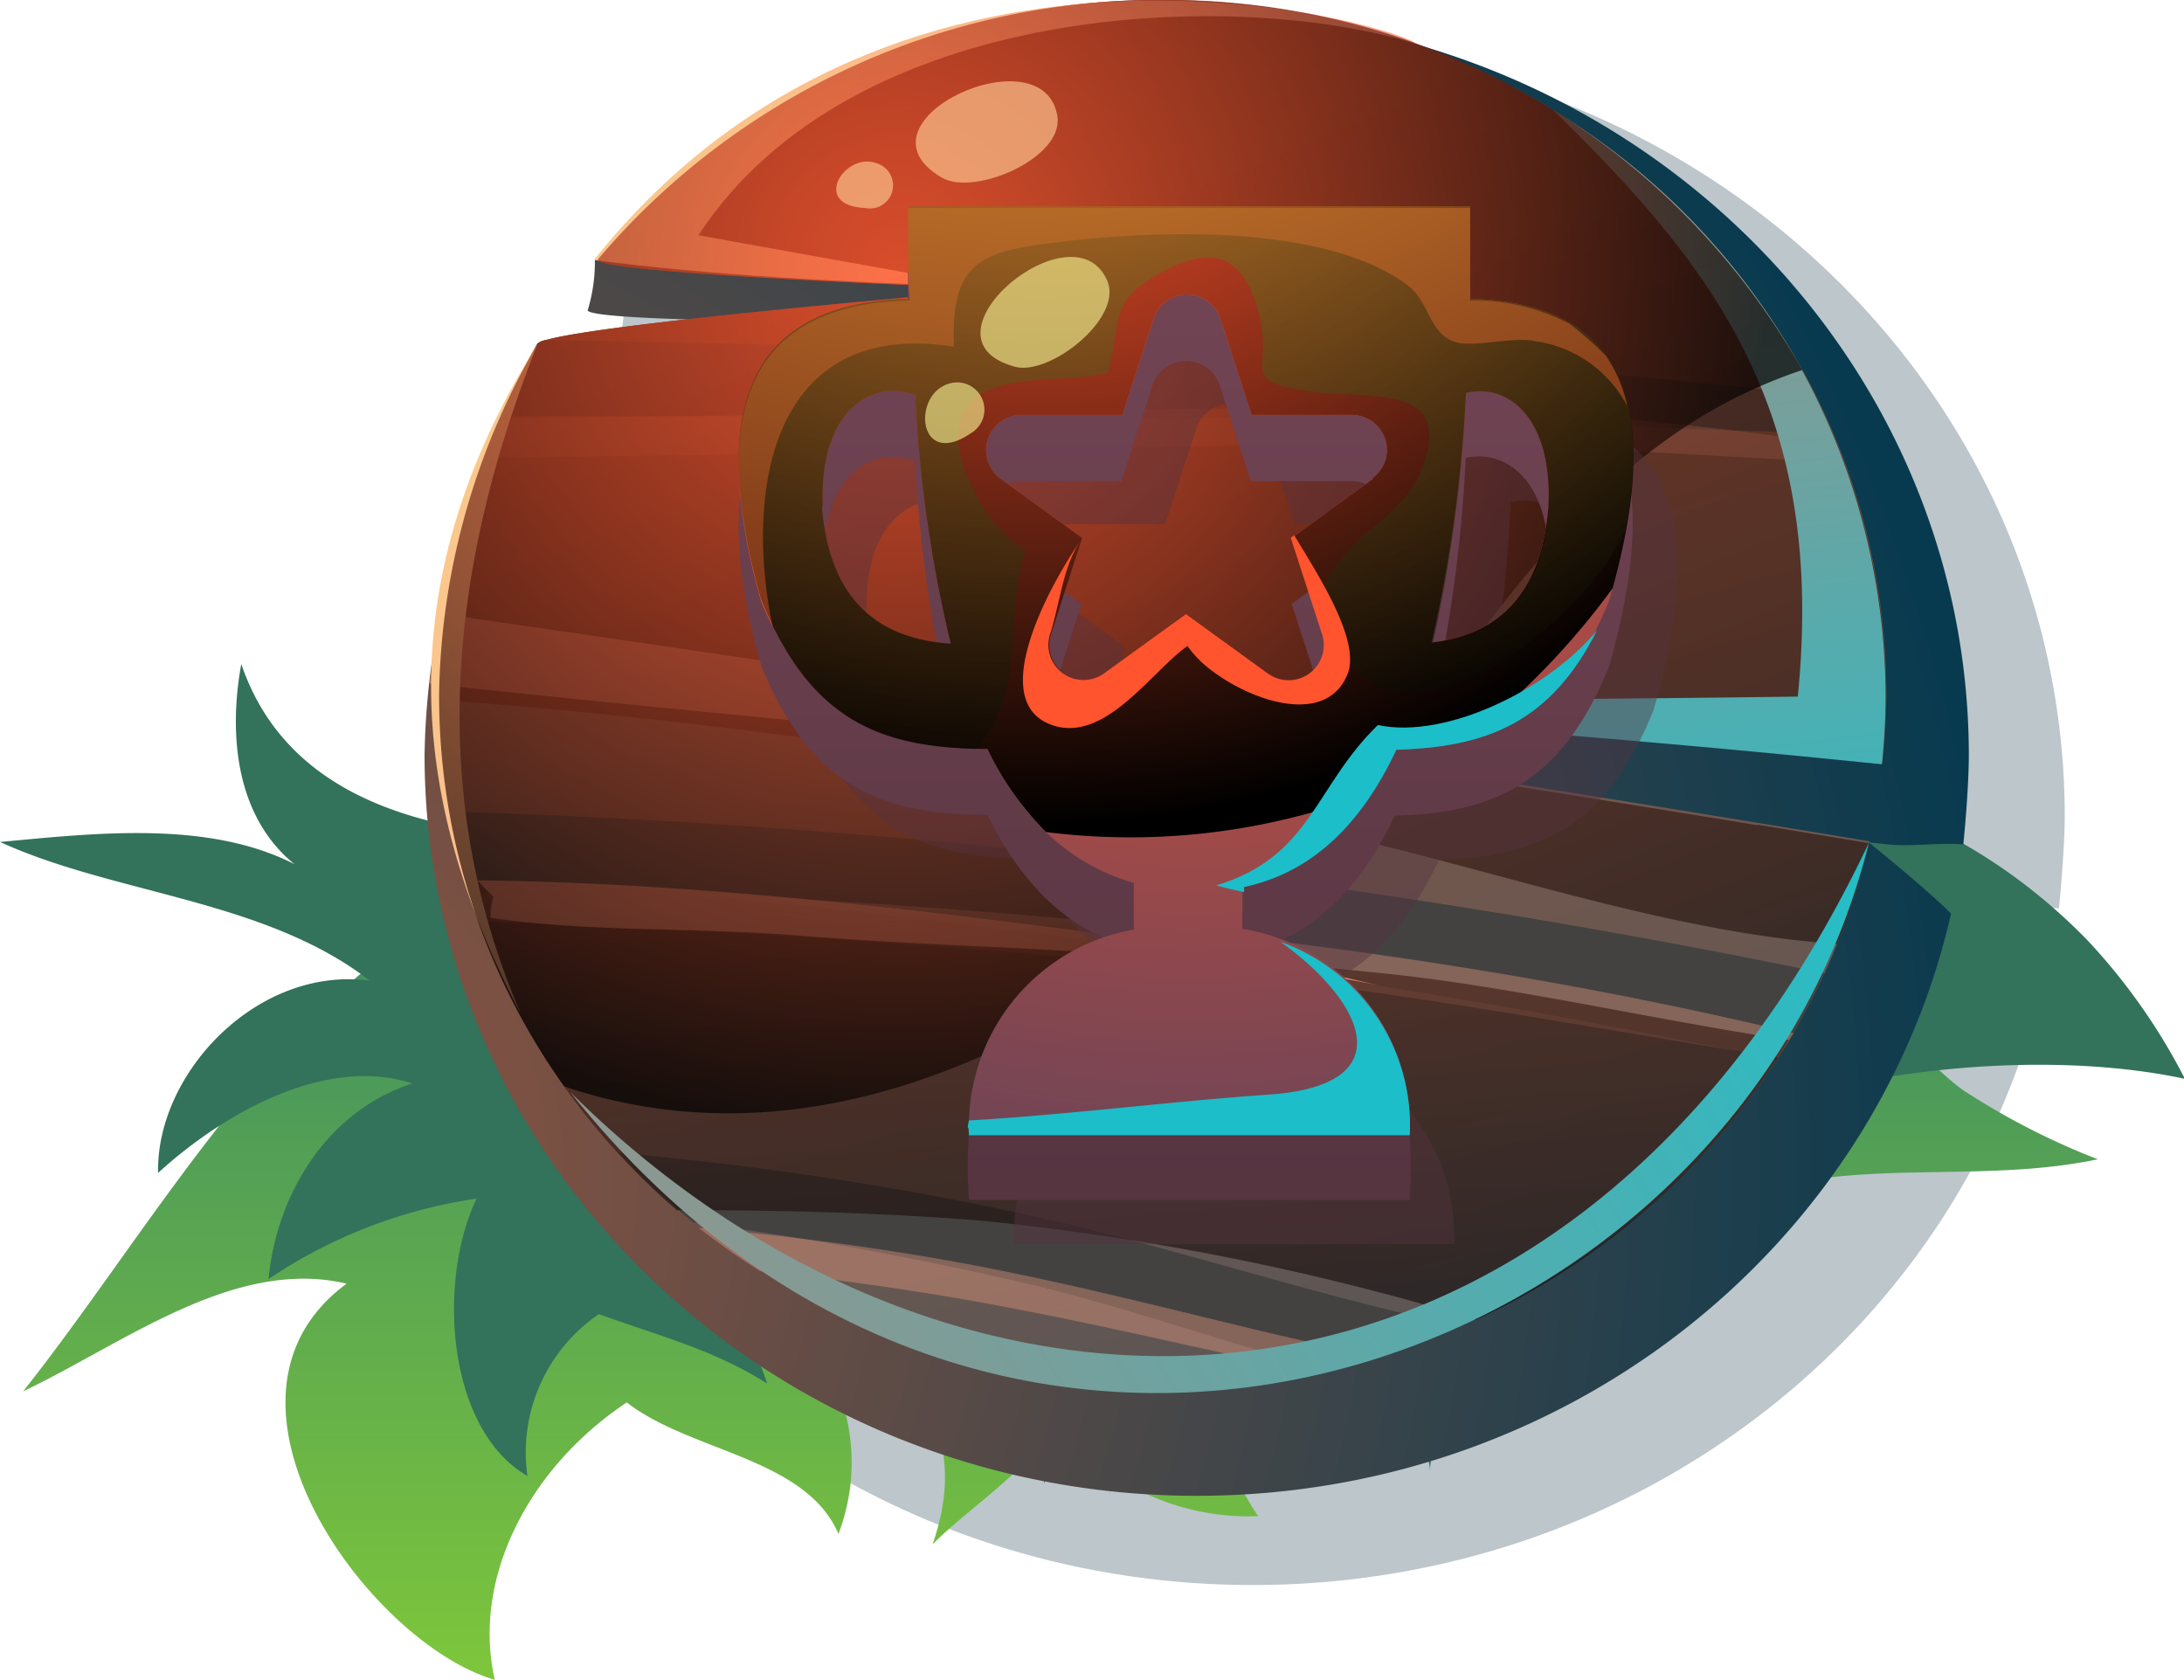<svg xmlns="http://www.w3.org/2000/svg" xmlns:xlink="http://www.w3.org/1999/xlink" viewBox="0 0 94.5 72.68"><defs><style>.cls-1{isolation:isolate;}.cls-2{fill:#204252;opacity:0.3;}.cls-3{fill:url(#linear-gradient);}.cls-4{fill:#33725b;}.cls-5{fill:url(#radial-gradient);}.cls-6{fill:url(#linear-gradient-2);}.cls-7{fill:#434241;}.cls-8{fill:#ffa488;opacity:0.35;}.cls-10,.cls-16,.cls-21,.cls-22,.cls-23,.cls-9{mix-blend-mode:screen;}.cls-10,.cls-9{opacity:0.54;}.cls-9{fill:url(#linear-gradient-3);}.cls-10{fill:url(#linear-gradient-4);}.cls-11{fill:url(#linear-gradient-5);}.cls-12,.cls-13{fill:#ed8f74;}.cls-12{opacity:0.56;}.cls-13{opacity:0.87;}.cls-14{fill:url(#linear-gradient-6);}.cls-15{fill:url(#linear-gradient-7);}.cls-16,.cls-17{opacity:0.7;}.cls-16{fill:url(#radial-gradient-2);}.cls-17{fill:#fbc08b;}.cls-18{fill:#563440;opacity:0.44;}.cls-19{fill:url(#linear-gradient-8);}.cls-20{fill:url(#radial-gradient-3);}.cls-21{fill:url(#radial-gradient-4);}.cls-22{fill:#ff542d;}.cls-23{opacity:0.59;fill:url(#radial-gradient-5);}.cls-24{fill:#1cbeca;}.cls-25{fill:#f6f091;opacity:0.63;}</style><linearGradient id="linear-gradient" x1="45.88" y1="36.06" x2="45.88" y2="71.92" gradientUnits="userSpaceOnUse"><stop offset="0" stop-color="#398866"/><stop offset="1" stop-color="#7cc53c"/></linearGradient><radialGradient id="radial-gradient" cx="6.12" cy="50.71" r="81.42" gradientUnits="userSpaceOnUse"><stop offset="0" stop-color="#995740"/><stop offset="1" stop-color="#073a4f"/></radialGradient><linearGradient id="linear-gradient-2" x1="38.04" y1="-11.86" x2="75.35" y2="115.87" gradientUnits="userSpaceOnUse"><stop offset="0" stop-color="#995740"/><stop offset="0.13" stop-color="#905743"/><stop offset="0.36" stop-color="#77574b"/><stop offset="0.64" stop-color="#4f5659"/><stop offset="0.96" stop-color="#17566c"/><stop offset="1" stop-color="#10566e"/></linearGradient><linearGradient id="linear-gradient-3" x1="17" y1="-53.67" x2="62" y2="55.81" gradientUnits="userSpaceOnUse"><stop offset="0" stop-color="#ff4f24"/><stop offset="0.14" stop-color="#e34620"/><stop offset="0.43" stop-color="#9b3016"/><stop offset="0.85" stop-color="#290d06"/><stop offset="1"/></linearGradient><linearGradient id="linear-gradient-4" x1="43.23" y1="-29.11" x2="50.13" y2="59.15" xlink:href="#linear-gradient-3"/><linearGradient id="linear-gradient-5" x1="59.53" y1="-1.2" x2="65.72" y2="51.38" gradientUnits="userSpaceOnUse"><stop offset="0" stop-color="#b18a7d"/><stop offset="0.3" stop-color="#859a94"/><stop offset="0.97" stop-color="#16c3cf"/><stop offset="1" stop-color="#11c5d2"/></linearGradient><linearGradient id="linear-gradient-6" x1="14.27" y1="70.55" x2="85.84" y2="26.9" xlink:href="#linear-gradient-5"/><linearGradient id="linear-gradient-7" x1="14.1" y1="9.3" x2="47.23" y2="25.5" gradientUnits="userSpaceOnUse"><stop offset="0" stop-color="#f9d78e"/><stop offset="0.54" stop-color="#fcbb8a"/><stop offset="1" stop-color="#ffa087"/></linearGradient><radialGradient id="radial-gradient-2" cx="38.96" cy="11.69" r="37.49" gradientUnits="userSpaceOnUse"><stop offset="0" stop-color="#ff542d"/><stop offset="0.14" stop-color="#e34b28"/><stop offset="0.43" stop-color="#9b331b"/><stop offset="0.85" stop-color="#290e07"/><stop offset="1"/></radialGradient><linearGradient id="linear-gradient-8" x1="51.32" y1="10.97" x2="51.32" y2="51.12" gradientUnits="userSpaceOnUse"><stop offset="0" stop-color="#734555"/><stop offset="1" stop-color="#563440"/></linearGradient><radialGradient id="radial-gradient-3" cx="51.54" cy="6.93" r="42.54" gradientUnits="userSpaceOnUse"><stop offset="0" stop-color="#ff542d"/><stop offset="1" stop-color="#734555"/></radialGradient><radialGradient id="radial-gradient-4" cx="45" cy="-4.24" r="39.99" gradientUnits="userSpaceOnUse"><stop offset="0.1" stop-color="#ff542d"/><stop offset="0.22" stop-color="#e34b28"/><stop offset="0.49" stop-color="#9b331b"/><stop offset="0.87" stop-color="#290e07"/><stop offset="1"/></radialGradient><radialGradient id="radial-gradient-5" cx="44.48" cy="-23.87" r="58.33" gradientUnits="userSpaceOnUse"><stop offset="0.1" stop-color="#f7e641"/><stop offset="0.23" stop-color="#dbcc3a"/><stop offset="0.5" stop-color="#938927"/><stop offset="0.89" stop-color="#211f09"/><stop offset="1"/></radialGradient></defs><g class="cls-1"><g id="Слой_2" data-name="Слой 2"><g id="Слой_9" data-name="Слой 9"><path class="cls-2" d="M54.28,1.94C43.71,1.94,27,13,27,13a7.54,7.54,0,0,1-.31,2.23c-.6.7,20,.56,20,.56S24.52,17.63,24,18.44a34,34,0,0,0-4.8,16.82c0,18.4,15.69,33.32,35,33.32,16.77,0,30.78-11.2,34.22-26.17-1.13-1.13-3.69-3.17-3.69-3.17S57.6,37.5,45,35.56c13.59.47,26.85,2.28,40.72,3.74,1,.1,2.37-.1,3.37,0,.11-1.11.25-2.9.25-4C89.31,16.86,73.63,1.94,54.28,1.94Z"/><path class="cls-3" d="M56.39,62.27c2-2.47,4.48-5.81,7.15-7.55,3.74-2.44,6.37,1.13,10.41.75-5.17-1.75,3-4.24,4.66-4.46,4.1-.55,8.06,0,12.16-.85a31.49,31.49,0,0,1-5.84-3c-2.34-1.72-3.88-4.53-6.07-6.45C74,36.44,67.2,32.46,60.6,31.91c-11.07-1-27.85,1.3-38.41,6C12.53,42.1,7.05,52.57,1,60.2c4.41-2.1,9.14-5.8,14-4.66-6.79,5,1,15.58,6.41,17.14-1-4.35,1.43-9.15,5.71-12,2.77,2.15,7.74,2.38,9.16,5.69,1.16-3.09.41-5.89-1-8.55,4.69,1.13,6.65,4.5,5.07,9,1.89-1.88,4.48-3.33,5.56-5.83,1.23,3.07,5.06,4.76,8.53,4.61-2.29-3.31-1.53-6.25.51-9.9.31,1.05,1.26,1.91,1.49,3.07A6.84,6.84,0,0,0,59.83,56C58.66,58,57.88,60.43,56.39,62.27Z"/><path class="cls-4" d="M48,64.68a59.79,59.79,0,0,0,2-8.27c.43-1.82-.07-2.72,2-2.84,1.79-.1,4.7,2.92,5.75,4.08s4.24,4.64,4.11,6A18.64,18.64,0,0,1,65,55.2c5.45-8,20.81-10.41,29.54-8.52a26.27,26.27,0,0,0-4.22-6C79.34,29.41,63,33.11,49.26,33.9c-11.14.64-34.53,7.44-38.82-5.17-.58,3.18-.18,6.65,2.3,8.66C9,35.48,4.11,36.05,0,36.43c5,2.28,11.45,2.48,16,6-4.86-.65-9.25,4-9.16,8.32,2.91-2.66,7.32-5.08,11-3.87-3.79,1.23-5.89,4.93-6.22,8.46a21.76,21.76,0,0,1,9-3.48c-1.72,3.61-1.27,10,2.2,12a7.25,7.25,0,0,1,3.09-7c2.59.93,5,1.55,7.28,3a10.52,10.52,0,0,0-2.34-4,5.34,5.34,0,0,0,1.56,1.09c-.28-.56-.39-1.28-.66-1.85C38,56.54,43.63,56.92,45.19,64.2c.28-3.48-.28-7-.3-10.45C48.67,56.69,49.8,60,48,64.68ZM56.5,50.82c.13,0,.25.12.38.18a5.67,5.67,0,0,0-.69.52C56.3,51.29,56.41,51.06,56.5,50.82Z"/><path class="cls-5" d="M51.74.59c-10.07,0-26,10.66-26,10.66a7.2,7.2,0,0,1-.3,2.14c-.57.68,19.1.54,19.1.54s-21.14,1.76-21.6,2.55a32.93,32.93,0,0,0-4.57,16.17c0,17.71,15,32.07,33.41,32.07,16,0,29.36-10.78,32.64-25.19-1.07-1.08-3.52-3.05-3.52-3.05s-25.95-1.67-38-3.53c13,.44,25.6,2.19,38.83,3.59,1,.1,2.26-.1,3.22,0,.11-1.06.24-2.79.24-3.89C85.16,15,70.2.59,51.74.59Z"/><path class="cls-6" d="M50.28,0a31.76,31.76,0,0,0-24.4,11.21c-.53.64,17.61,1.29,17.61,1.29s-19.8,1.64-20.23,2.38A30.86,30.86,0,0,0,19,30c0,16.59,14,30,31.31,30,15,0,27.5-10.11,30.58-23.6-12.8-2.13-26.6-4.27-38.89-6.17q19.52.68,39.46,2.76c.1-1,.16-2,.16-3C81.59,13.45,67.57,0,50.28,0Z"/><path class="cls-7" d="M78.94,42.11a347.8,347.8,0,0,0-59.51-7,29.09,29.09,0,0,0,.84,3.49A350.08,350.08,0,0,1,76.9,45.85,28.75,28.75,0,0,0,78.94,42.11Z"/><path class="cls-7" d="M63.24,57.39c-6.56-1.36-13-3.62-19.59-5A140.31,140.31,0,0,0,26.8,49.89a29.33,29.33,0,0,0,3.19,3c4.91.66,9.81,1.56,14.67,2.7,4.18,1,8.5,2.57,12.82,3.67A32.07,32.07,0,0,0,63.24,57.39Z"/><path class="cls-7" d="M51.75,18.06c8,0,16,.29,24,.59,1.06,0,2.28.12,3.56.18-.25-.59-.51-1.18-.8-1.75-2.62-.27-5.24-.55-7.87-.8-8.62-.85-17.19-.85-25.78-1.08-7.09-.18-14.18-.38-21.28-.48a.65.65,0,0,0-.34.16A31.61,31.61,0,0,0,21.68,18C31.71,18,41.75,18.09,51.75,18.06Z"/><path class="cls-8" d="M59.66,58.7c-1.54-.31-3.09-.64-4.62-1-4.49-1.07-8.94-2.23-13.46-3.06-3.78-.69-7.55-1.18-11.34-1.51A31,31,0,0,0,32.89,55c2.29.25,4.59.54,6.87.9,5.75.89,11.41,2.3,17.11,3.5C57.81,59.21,58.75,59,59.66,58.7Z"/><path class="cls-8" d="M61.16,17.63c-10.29,0-20.51.25-30.58.36l-9,.11q-.36.84-.69,1.71l4.79-.06q15.61-.2,31.17-.55c7.33-.18,15.3.45,22.92.81-.1-.26-.2-.52-.31-.77A140.62,140.62,0,0,0,61.16,17.63Z"/><path class="cls-8" d="M77.61,44.7c-18.9-4.55-38.47-5.8-57.44-6.44.16.54.33,1.07.52,1.6,9.41.29,18.82.94,28.23,1.8s18.7,2.59,28,4.11Z"/><path class="cls-9" d="M50.28,0a31.76,31.76,0,0,0-24.4,11.21c-.53.64,17.61,1.29,17.61,1.29s-19.8,1.64-20.23,2.38A30.86,30.86,0,0,0,19,30c0,.09,0,.19,0,.28a259.89,259.89,0,0,1,40.26,6.17C65.7,38,72.84,40.4,79.49,40.84a28.3,28.3,0,0,0,1.37-4.36h0l-4.76-.79-.14,0c-6.42-1.05-13-2.1-19.47-3.1l-.33-.06-4.52-.7-.51-.08L46.68,31l-.19,0L42,30.31l5.13.2,2.08.1,3,.15,2.7.15,2.37.14,3.08.2,1.94.13,3.4.26,1.58.12,3.72.31,1.18.1,4.06.38.72.07c1.5.14,3,.29,4.49.45.1-1,.16-2,.16-3C81.59,13.45,67.57,0,50.28,0Z"/><path class="cls-10" d="M59.52,42.08c-13.18-1.3-26.28-3.54-39.42-4a29.8,29.8,0,0,0,9.18,14.28c4.36,0,8.73.1,13.11.45A112,112,0,0,1,63.87,57.1,31,31,0,0,0,77.4,45C71.43,44.11,65.27,42.64,59.52,42.08Z"/><path class="cls-11" d="M44.64,30.18c2,.09,4,.28,6,.5C60.78,31.19,71,32,81.43,33.07c.1-1,.16-2,.16-3A29.72,29.72,0,0,0,67.23,4.79C74.31,11.7,79,17.89,77.79,30.14,71.11,30.23,50.44,30.44,44.64,30.18Z"/><path class="cls-12" d="M19,26.54c.3.07,38.7,5.47,42.17,6.85-2.73.23-42.58-3.71-42.58-3.83Z"/><path class="cls-13" d="M20.64,38.09c10.47.12,21.07,1.5,31.06,2.85,2.77.37,5.23,1.08,7.9,1.68C51.35,41,42.77,41.15,34.42,40.47c-4.32-.35-9-.13-13.19-.76a2.78,2.78,0,0,1,.12-.91Z"/><path class="cls-14" d="M80.86,36.48c-5.7,23-37.44,34.33-56.18,10.78C41.57,64,67.86,63.88,80.86,36.48Z"/><path class="cls-15" d="M42.63,12.41c-5.8-.18-12.05-.51-16.93-1.16C39.07-5.53,61,1.3,61.27,1.9,53.54-.51,36.87,0,30.22,10.18ZM23.26,14.88c-6.68,10.69-5.36,20.13-.72,29C19,35.68,18.77,26.16,23.26,14.88Z"/><path class="cls-16" d="M50.28,0a31.76,31.76,0,0,0-24.4,11.21c-.53.64,17.61,1.29,17.61,1.29s-19.8,1.64-20.23,2.38A30.86,30.86,0,0,0,19,30,29.08,29.08,0,0,0,24.41,47l.33.12c13,4.12,25.67-4.57,34.51-14.08L42,30.31q9.36.33,18.83,1c1.2-1.37,2.32-2.75,3.35-4.09,4.07-5.35,8-9.26,13.8-11.21A31.48,31.48,0,0,0,50.28,0Z"/><path class="cls-17" d="M37.44,9a1,1,0,0,0,.48-1.94C36.55,6.56,35.06,8.9,37.44,9Z"/><path class="cls-17" d="M40.76,7.69c1.38.8,5.2-.81,5-2.61C45.24,1.3,36.58,5.26,40.76,7.69Z"/><path class="cls-18" d="M65.5,17.68c0-1.29,0-2.61,0-4H41.19c0,1.34,0,2.68.07,4-6.8.16-8.83,4.49-6.43,13,2.16,5.34,5.28,6.45,9.81,6.48,1.45,3,3.51,5,6.38,5.81H51v2.05a8.61,8.61,0,0,0-7.13,8.81H62.92A8.6,8.6,0,0,0,55.68,45V43.13c3-.62,5.08-2.72,6.59-5.94,4.24-.11,7.21-1.34,9.28-6.47C73.94,22.25,72.23,17.87,65.5,17.68Zm-28,9c-.18-4.11,2.07-5.55,4-4.84A58.5,58.5,0,0,0,43,32.59C40.06,32.4,37.81,30.89,37.46,26.66Zm23.82-1.21L57.75,28l1.35,4.16a1.54,1.54,0,0,1-.55,1.71,1.56,1.56,0,0,1-1.8,0l-3.53-2.57-3.53,2.57a1.56,1.56,0,0,1-1.8,0,1.53,1.53,0,0,1-.55-1.71L48.69,28l-3.54-2.56a1.53,1.53,0,0,1,.9-2.76h4.37l1.35-4.16a1.53,1.53,0,0,1,2.9,0L56,22.69h4.37a1.52,1.52,0,0,1,.89,2.76Zm7.64,1.21c-.33,4-2.37,5.58-5.07,5.89a61.48,61.48,0,0,0,1.48-10.84C67.13,21.31,69.09,22.82,68.92,26.66Z"/><path class="cls-19" d="M63.6,15.78c0-1.29,0-2.61,0-4H39.29c0,1.34,0,2.68.07,4-6.8.16-8.83,4.49-6.43,13,2.16,5.34,5.27,6.45,9.8,6.48,1.46,3,3.52,5.05,6.39,5.81h-.06v2c-3.28.74-6.36,2.25-7.13,6a18.07,18.07,0,0,0,0,2.85H61a27.08,27.08,0,0,0,0-2.85c-.68-4-3.82-5.29-7.24-6V41.23c2.95-.63,5.08-2.72,6.59-5.94,4.24-.12,7.21-1.34,9.28-6.47C72,20.35,70.33,16,63.6,15.78Zm-28,9c-.18-4.11,2.07-5.55,4-4.84a58.5,58.5,0,0,0,1.54,10.77C38.16,30.5,35.91,29,35.56,24.76Zm23.82-1.21-3.53,2.56,1.35,4.16A1.52,1.52,0,0,1,54.85,32l-3.53-2.56L47.78,32a1.52,1.52,0,0,1-2.34-1.7l1.35-4.16-3.54-2.56a1.53,1.53,0,0,1,.9-2.76h4.37l1.35-4.16a1.53,1.53,0,0,1,2.9,0l1.35,4.16h4.37a1.52,1.52,0,0,1,.89,2.76ZM67,24.76c-.32,4-2.36,5.58-5.06,5.89a61.48,61.48,0,0,0,1.48-10.84C65.23,19.41,67.19,20.92,67,24.76Z"/><path class="cls-20" d="M63.6,12.93c0-1.29,0-2.61,0-4H39.29c0,1.35,0,2.69.07,4-6.8.16-8.83,4.49-6.43,13,2.16,5.34,5.27,6.45,9.8,6.48,1.46,3,3.52,5,6.39,5.81h-.06v2a8.63,8.63,0,0,0-7.13,8.82H61a8.6,8.6,0,0,0-7.24-8.85V38.38c2.95-.63,5.08-2.72,6.59-5.94,4.24-.12,7.21-1.34,9.28-6.47C72,17.5,70.33,13.12,63.6,12.93Zm-28,9c-.18-4.11,2.07-5.55,4-4.84a58.26,58.26,0,0,0,1.54,10.76C38.16,27.65,35.91,26.14,35.56,21.91Zm23.82-1.22-3.53,2.57,1.35,4.16a1.52,1.52,0,0,1-2.35,1.7l-3.53-2.56-3.54,2.56a1.52,1.52,0,0,1-2.34-1.7l1.35-4.16-3.54-2.57a1.53,1.53,0,0,1,.9-2.76h4.37l1.35-4.15a1.52,1.52,0,0,1,2.9,0l1.35,4.15h4.37A1.53,1.53,0,0,1,59.94,19,1.5,1.5,0,0,1,59.38,20.69ZM67,21.91c-.32,4-2.36,5.58-5.06,5.89A61.61,61.61,0,0,0,63.43,17C65.23,16.56,67.19,18.07,67,21.91Z"/><path class="cls-21" d="M63.6,12.93c0-1.29,0-2.61,0-4H39.29c0,1.35,0,2.69.07,4-6.8.16-8.83,4.49-6.43,13,2.16,5.34,5.27,6.45,9.8,6.48A13,13,0,0,0,45.26,36a29.14,29.14,0,0,0,14-1.67,15.24,15.24,0,0,0,1.08-1.92,14.39,14.39,0,0,0,3-.35,32.7,32.7,0,0,0,6.44-6.61C72,17.34,70.2,13.12,63.6,12.93Zm-28,9c-.18-4.11,2.07-5.55,4-4.84a58.26,58.26,0,0,0,1.54,10.76C38.16,27.65,35.91,26.14,35.56,21.91Zm23.82-1.22-3.53,2.57,1.35,4.16a1.52,1.52,0,0,1-2.35,1.7l-3.53-2.56-3.54,2.56a1.52,1.52,0,0,1-2.34-1.7l1.35-4.16-3.54-2.57a1.53,1.53,0,0,1,.9-2.76h4.37l1.35-4.15a1.52,1.52,0,0,1,2.9,0l1.35,4.15h4.37A1.53,1.53,0,0,1,59.94,19,1.5,1.5,0,0,1,59.38,20.69ZM67,21.91c-.32,4-2.36,5.58-5.06,5.89A61.61,61.61,0,0,0,63.43,17C65.23,16.56,67.19,18.07,67,21.91Z"/><path class="cls-22" d="M69.49,15.4A14.46,14.46,0,0,0,67.9,14a8.94,8.94,0,0,0-4.3-1c0-1.29,0-2.61,0-4H39.29c0,1.35,0,2.69.07,4-6.8.16-8.83,4.49-6.43,13,.16.4.33.76.5,1.11-1.24-6,0-13.34,7.85-12.11-.16-3.78,1.23-4.14,4.73-4.55,4.11-.49,11.3-.75,14.85,1.86,1,.71.92,2,2,2.45.75.34,2.59-.22,3.55,0a5.33,5.33,0,0,1,4,2.81A6.09,6.09,0,0,0,69.49,15.4Z"/><path class="cls-23" d="M63.6,12.93c0-1.29,0-2.61,0-4H39.29c0,1.35,0,2.69.07,4-6.8.16-8.83,4.49-6.43,13,2.08,5.14,5,6.36,9.32,6.47,2.19-2.57,1.18-5.69,2.12-8.59-1.5-.76-3.45-4-2.78-5.75.83-2.12,4.27-1.38,6.34-1.94.64-2.27,0-3.05,2.23-4.28s3.49-.87,4.21,1.37c.91,2.83-1,3.2,2.28,3.72,2.53.4,6.5-.52,4.76,3.64-1,2.29-5.18,3.46-3.9,6.6,2.59,6.35,9.84.41,12.1-2.95a12.81,12.81,0,0,0,.74-1.3C71.53,16.46,69.48,13.1,63.6,12.93Zm-28,9c-.18-4.11,2.07-5.55,4-4.84a58.26,58.26,0,0,0,1.54,10.76C38.16,27.65,35.91,26.14,35.56,21.91Zm31.45,0c-.32,4-2.36,5.58-5.06,5.89A61.61,61.61,0,0,0,63.43,17C65.23,16.56,67.19,18.07,67,21.91Z"/><path class="cls-24" d="M55.41,40.75c3.59,2.58,5.35,6.2-.49,6.61-4.24.29-8.76.88-13,1.12-.1.6,0,0,0,.64H61A8.45,8.45,0,0,0,55.41,40.75Z"/><path class="cls-24" d="M59.62,31.37c-2.77,2.69-2.87,5.69-7,6.94.37.1.78.2,1.21.29v-.22c2.95-.63,5.08-2.72,6.59-5.94,3.86-.11,6.66-1.14,8.69-5.18C67,29.83,62.56,32,59.62,31.37Z"/><path class="cls-25" d="M43.92,15.87c1.49.4,4.66-2.08,4-3.7C46.49,8.75,39.38,14.65,43.92,15.87Z"/><path class="cls-25" d="M42,18.75a1.18,1.18,0,0,0-.94-2.15C39.44,17.07,39.71,20.31,42,18.75Z"/><path class="cls-22" d="M52.41,29c1.83,1.39,5,2.41,5.9.16.58-1.46-1.32-4.35-2.31-6l-.15.11,1.35,4.16a1.52,1.52,0,0,1-2.35,1.7l-3.53-2.56-3.54,2.56a1.52,1.52,0,0,1-2.34-1.7c.42-1.3.56-3,1.36-4.1-1,1.39-4.4,7.08-1.19,8.07,2.25.69,4.23-2.36,5.77-3.45A4.79,4.79,0,0,0,52.41,29Z"/></g></g></g></svg>